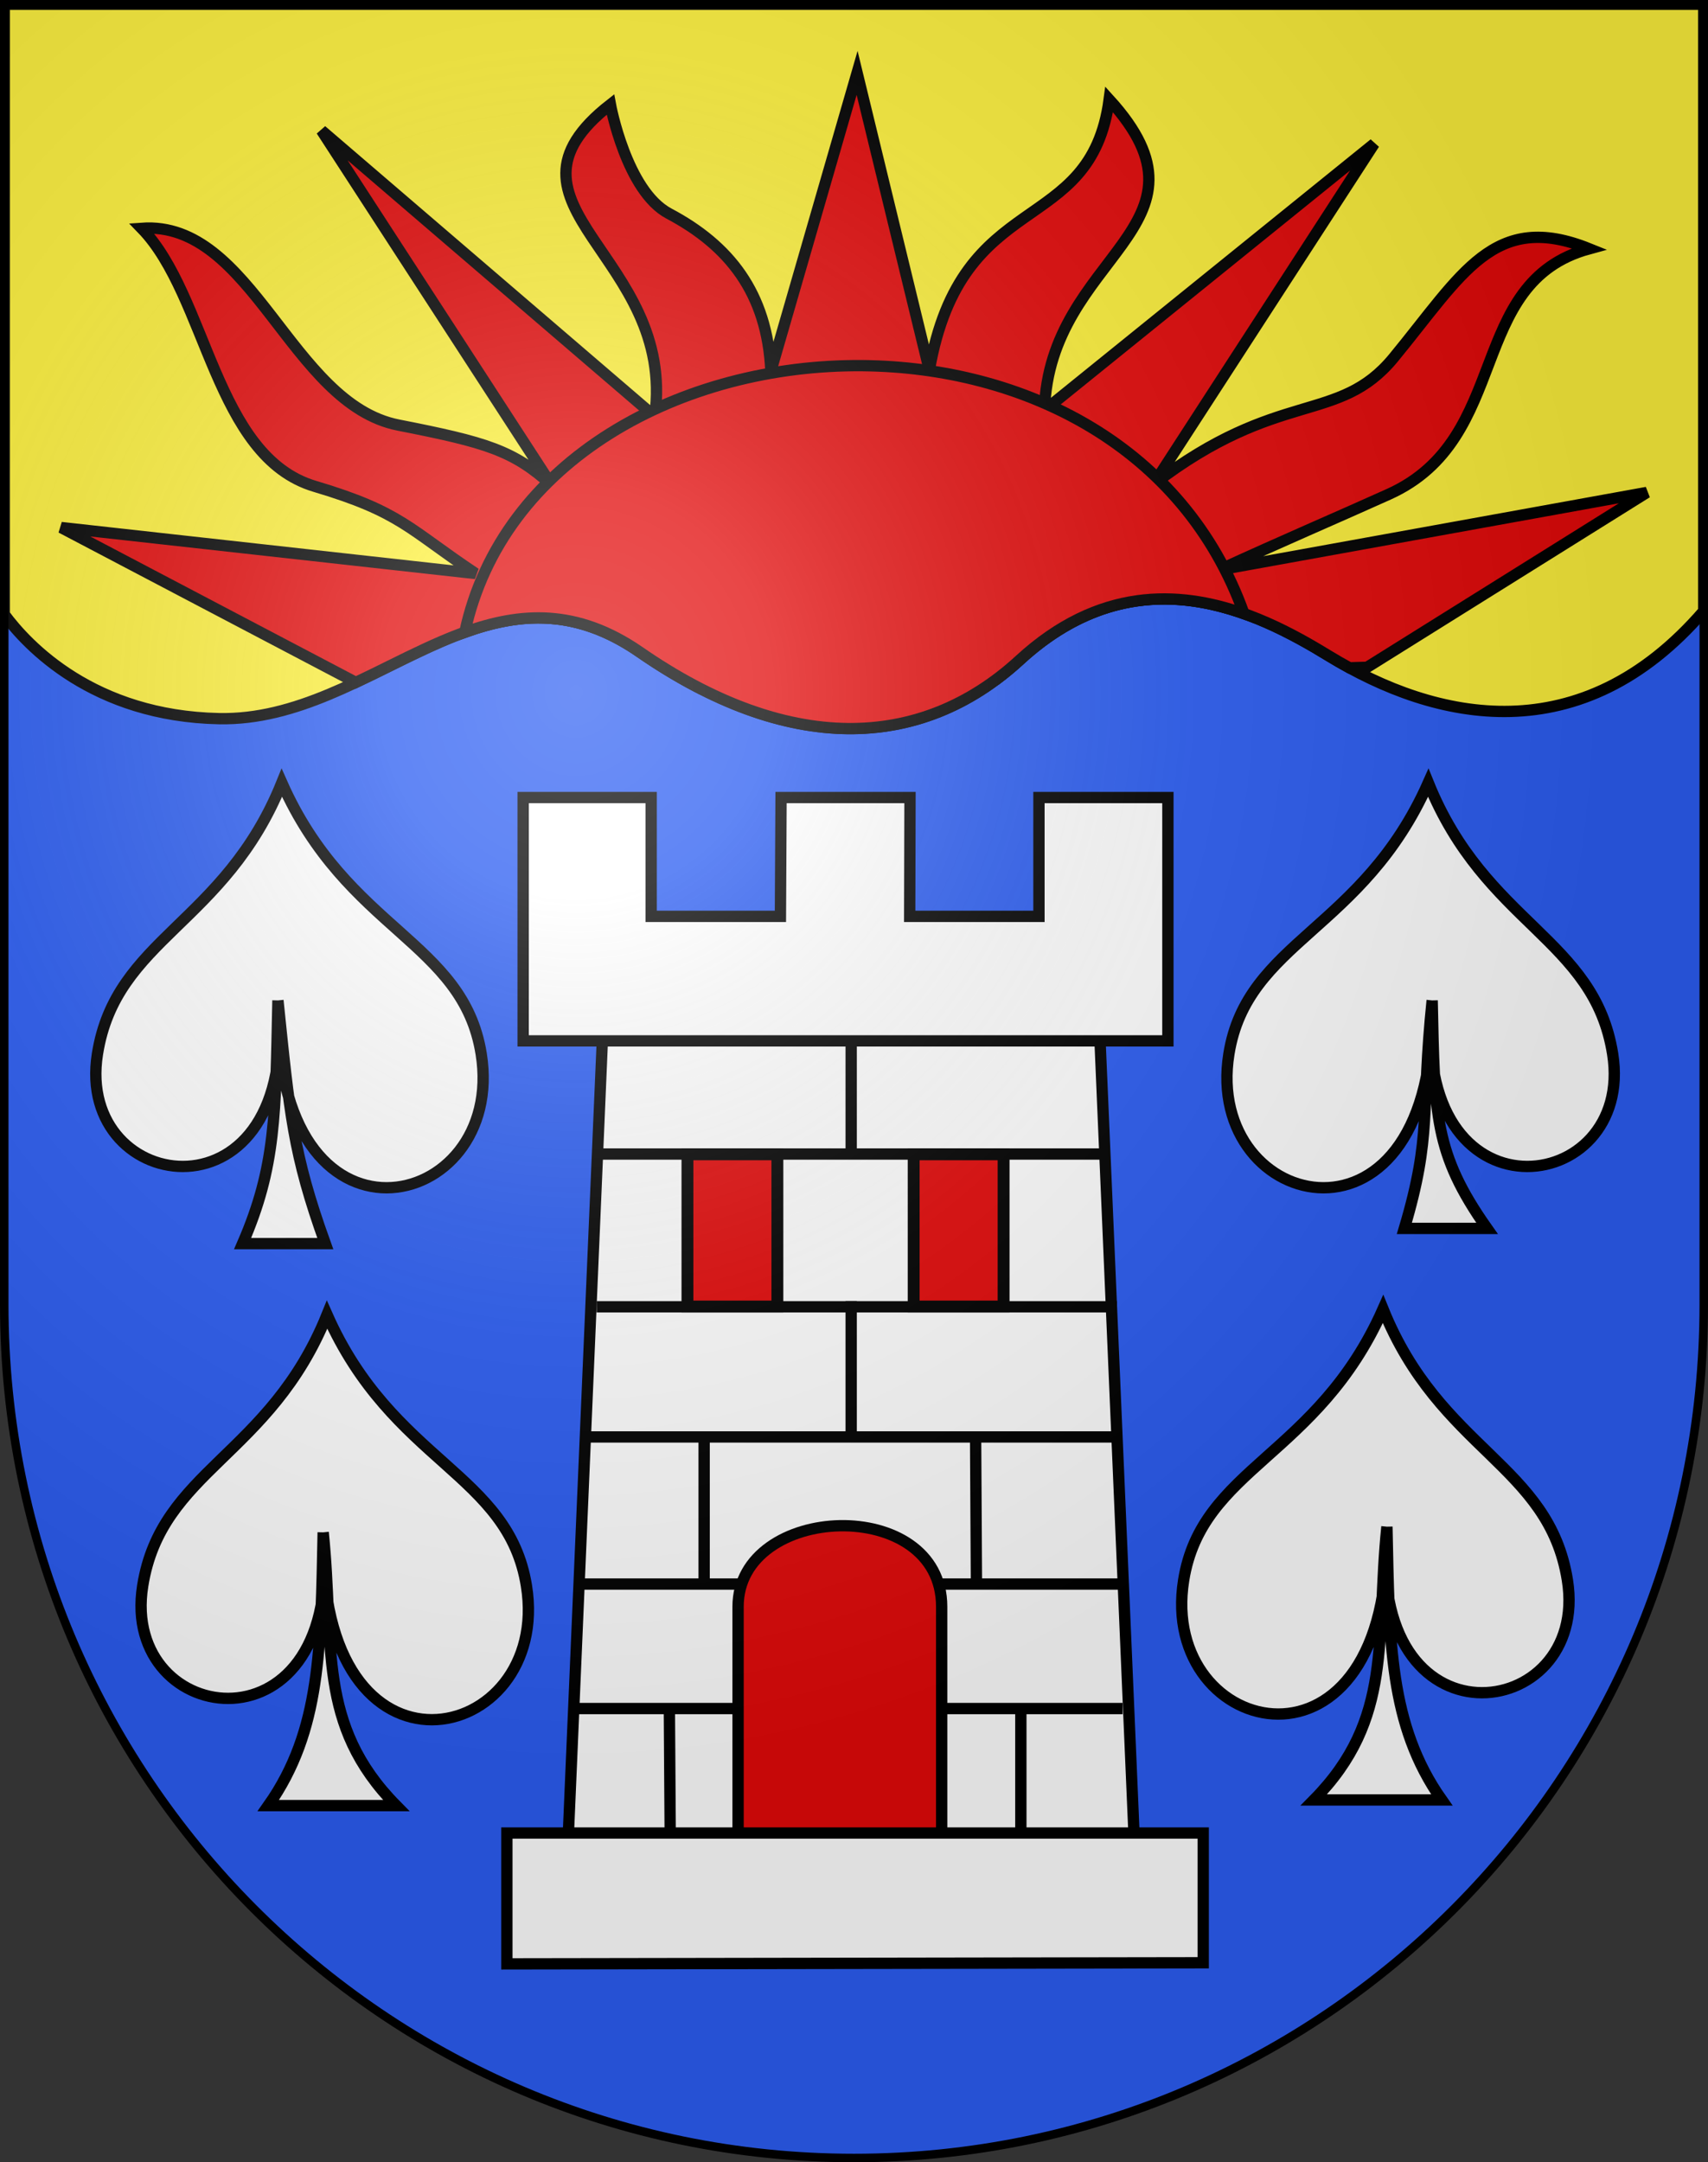 <?xml version="1.0" encoding="UTF-8" standalone="no"?>
<svg
   xmlns:dc="http://purl.org/dc/elements/1.1/"
   xmlns:cc="http://web.resource.org/cc/"
   xmlns:rdf="http://www.w3.org/1999/02/22-rdf-syntax-ns#"
   xmlns:svg="http://www.w3.org/2000/svg"
   xmlns="http://www.w3.org/2000/svg"
   xmlns:xlink="http://www.w3.org/1999/xlink"
   xmlns:sodipodi="http://sodipodi.sourceforge.net/DTD/sodipodi-0.dtd"
   xmlns:inkscape="http://www.inkscape.org/namespaces/inkscape"
   height="763"
   width="603"
   version="1.0"
   id="svg20"
   sodipodi:version="0.32"
   inkscape:version="0.44.1"
   sodipodi:docname="La Ferrière-coat of arms.svg"
   sodipodi:docbase="F:\Mis Documentos\Mis imágenes\Encyclopédie\Escudos de Suiza">
  <rect width="100%" height="100%" fill="#333333" stroke="none"/>
  <defs
     id="defs29">
    <linearGradient
       id="linearGradient2893">
      <stop
         style="stop-color:#ffffff;stop-opacity:0.314;"
         offset="0"
         id="stop2895" />
      <stop
         id="stop2897"
         offset="0.19"
         style="stop-color:#ffffff;stop-opacity:0.251;" />
      <stop
         style="stop-color:#6b6b6b;stop-opacity:0.125;"
         offset="0.6"
         id="stop2901" />
      <stop
         style="stop-color:#000000;stop-opacity:0.125;"
         offset="1"
         id="stop2899" />
    </linearGradient>
    <linearGradient
       id="linearGradient2955">
      <stop
         style="stop-color:white;stop-opacity:0;"
         offset="0"
         id="stop2965" />
      <stop
         style="stop-color:black;stop-opacity:0.646;"
         offset="1"
         id="stop2959" />
    </linearGradient>
    <radialGradient
       inkscape:collect="always"
       xlink:href="#linearGradient2893"
       id="radialGradient3236"
       gradientUnits="userSpaceOnUse"
       gradientTransform="matrix(1.215,1.531577e-24,1.464684e-23,1.267,-839.192,-490.489)"
       cx="858.042"
       cy="579.933"
       fx="858.042"
       fy="579.933"
       r="300" />
  </defs>
  <sodipodi:namedview
     inkscape:window-height="682"
     inkscape:window-width="1024"
     inkscape:pageshadow="2"
     inkscape:pageopacity="0.0"
     guidetolerance="10.0"
     gridtolerance="10.0"
     objecttolerance="10.0"
     borderopacity="1.0"
     bordercolor="#666666"
     pagecolor="#ffffff"
     id="base"
     inkscape:zoom="0.59352439"
     inkscape:cx="286.85972"
     inkscape:cy="392.29712"
     inkscape:window-x="-4"
     inkscape:window-y="-4"
     inkscape:current-layer="layer2"
     showgrid="true"
     showguides="true"
     inkscape:guide-bbox="true" />
  <desc
     id="desc22">Coat of Arms of Canton of Freiburg (Fribourg)</desc>
  <g
     inkscape:groupmode="layer"
     id="layer1"
     inkscape:label="Fond écu"
     sodipodi:insensitive="true">
    <path
       id="path1899"
       d="M 1.5,1.5 L 1.5,460.368 C 1.5,626.678 135.815,761.5 301.5,761.5 C 467.185,761.5 601.5,626.678 601.5,460.368 L 601.5,1.5 L 1.5,1.5 z "
       style="fill:#2b5df2;fill-opacity:1" />
  </g>
  <g
     inkscape:groupmode="layer"
     id="layer2"
     inkscape:label="Meubles"
     sodipodi:insensitive="true">
    <g
       id="g9974"
       transform="translate(-0.995,8)">
      <path
         sodipodi:nodetypes="ccccccccccccccccccccccccc"
         id="path1941"
         d="M 425.784,684.614 L 425.784,638.831 L 401.334,638.831 L 179.947,638.831 L 401.334,638.831 L 389.354,359.295 L 185.692,359.295 L 389.354,359.295 L 413.315,359.295 L 413.315,273.427 L 367.79,273.427 L 367.791,315.361 L 322.155,315.361 L 322.266,273.427 L 276.741,273.427 L 276.52,315.361 L 230.885,315.361 L 230.885,273.427 L 185.692,273.427 L 185.692,359.295 L 213.646,359.295 L 201.666,638.831 L 179.947,638.831 L 179.947,685.003 L 425.784,684.614 z "
         style="fill:white;fill-opacity:1;fill-rule:evenodd;stroke:black;stroke-width:3.993px;stroke-linecap:butt;stroke-linejoin:miter;stroke-opacity:1" />
      <path
         id="path2830"
         d="M 213.646,399.229 L 389.354,399.229"
         style="fill:none;fill-rule:evenodd;stroke:black;stroke-width:3.993px;stroke-linecap:butt;stroke-linejoin:miter;stroke-opacity:1" />
      <path
         id="path2832"
         d="M 211.649,453.139 L 395.344,453.139"
         style="fill:none;fill-rule:evenodd;stroke:black;stroke-width:3.993px;stroke-linecap:butt;stroke-linejoin:miter;stroke-opacity:1" />
      <path
         sodipodi:nodetypes="cc"
         id="path2834"
         d="M 207.415,499.063 L 395.293,499.063"
         style="fill:none;fill-rule:evenodd;stroke:black;stroke-width:3.993px;stroke-linecap:butt;stroke-linejoin:miter;stroke-opacity:1" />
      <path
         id="path2836"
         d="M 205.659,550.977 C 397.341,550.977 397.341,550.977 397.341,550.977"
         style="fill:none;fill-rule:evenodd;stroke:black;stroke-width:3.993px;stroke-linecap:butt;stroke-linejoin:miter;stroke-opacity:1" />
      <path
         sodipodi:nodetypes="cc"
         id="path2840"
         d="M 204.196,594.904 L 397.341,594.904"
         style="fill:none;fill-rule:evenodd;stroke:black;stroke-width:3.993px;stroke-linecap:butt;stroke-linejoin:miter;stroke-opacity:1" />
      <path
         sodipodi:nodetypes="cc"
         id="path2842"
         d="M 237.606,638.831 L 237.313,595.386"
         style="fill:none;fill-rule:evenodd;stroke:black;stroke-width:3.993px;stroke-linecap:butt;stroke-linejoin:miter;stroke-opacity:1" />
      <path
         id="path2844"
         d="M 361.401,638.831 L 361.401,594.904"
         style="fill:none;fill-rule:evenodd;stroke:black;stroke-width:3.993px;stroke-linecap:butt;stroke-linejoin:miter;stroke-opacity:1" />
      <path
         sodipodi:nodetypes="cc"
         id="path2846"
         d="M 345.72,550.495 L 345.427,499.063"
         style="fill:none;fill-rule:evenodd;stroke:black;stroke-width:3.993px;stroke-linecap:butt;stroke-linejoin:miter;stroke-opacity:1" />
      <path
         sodipodi:nodetypes="cc"
         id="path2848"
         d="M 249.586,550.977 L 249.586,499.837"
         style="fill:none;fill-rule:evenodd;stroke:black;stroke-width:3.993px;stroke-linecap:butt;stroke-linejoin:miter;stroke-opacity:1" />
      <path
         sodipodi:nodetypes="cc"
         id="path2850"
         d="M 301.5,499.063 L 301.5,451.143"
         style="fill:none;fill-rule:evenodd;stroke:black;stroke-width:3.993px;stroke-linecap:butt;stroke-linejoin:miter;stroke-opacity:1" />
      <path
         id="path2852"
         d="M 301.5,399.229 L 301.5,359.295"
         style="fill:none;fill-rule:evenodd;stroke:black;stroke-width:3.993px;stroke-linecap:butt;stroke-linejoin:miter;stroke-opacity:1" />
      <rect
         y="399.327"
         x="243.695"
         height="53.714"
         width="31.75"
         id="rect3750"
         style="opacity:1;fill:#e20909;fill-opacity:1;fill-rule:nonzero;stroke:black;stroke-width:4.19;stroke-linejoin:miter;stroke-miterlimit:4;stroke-dasharray:none;stroke-opacity:1" />
      <rect
         style="opacity:1;fill:#e20909;fill-opacity:1;fill-rule:nonzero;stroke:black;stroke-width:4.19;stroke-linejoin:miter;stroke-miterlimit:4;stroke-dasharray:none;stroke-opacity:1"
         id="rect4637"
         width="31.75"
         height="53.714"
         x="323.562"
         y="399.327" />
      <path
         sodipodi:nodetypes="czzcc"
         id="path4639"
         d="M 333.447,638.831 L 333.447,558.964 C 333.447,519.472 261.566,522.27 261.566,558.964 L 261.566,638.831 L 333.447,638.831 z "
         style="fill:#e20909;fill-opacity:1;fill-rule:evenodd;stroke:black;stroke-width:3.993px;stroke-linecap:butt;stroke-linejoin:miter;stroke-opacity:1" />
    </g>
    <path
       style="fill:#fcef3c;fill-opacity:1;fill-rule:evenodd;stroke:black;stroke-width:3.993px;stroke-linecap:butt;stroke-linejoin:miter;stroke-opacity:1"
       d="M 1.5,1.5 L 1.5,216.781 C 9.672,227.833 32.915,252.709 77.344,253.594 C 131.947,254.681 171.641,192.562 225.875,230.094 C 277.763,266.002 324.781,265.274 360,232.906 C 401.687,194.595 443.735,215.891 469.219,231.5 C 507.073,254.687 558.29,265.677 601.5,215.625 L 601.5,1.5 L 1.5,1.5 z "
       id="path7300" />
    <path
       style="fill:#e20909;fill-opacity:1;fill-rule:evenodd;stroke:black;stroke-width:3.993px;stroke-linecap:butt;stroke-linejoin:miter;stroke-opacity:1"
       d="M 302.594,25.719 L 272.156,130.938 C 270.87,103.183 257.244,86.53 236.188,75.375 C 221.117,67.391 215.5,36.875 215.5,36.875 C 169.89,72.483 238.953,89.978 231.156,146.969 L 113.5,46.031 L 194.812,171.25 C 181.31,158.943 171.648,156.09 140.656,150 C 102.599,142.521 89.156,77.69 50,80.562 C 73.251,104.505 75.785,161.124 111.156,171.625 C 141.608,180.665 144.414,186.777 167.875,202.375 L 21.594,186.156 L 125.625,240.812 C 158.523,225.36 188.798,204.436 225.875,230.094 C 233.093,235.089 240.208,239.347 247.219,242.938 L 351.906,239.625 C 354.663,237.564 357.371,235.322 360,232.906 C 401.687,194.595 443.735,215.891 469.219,231.5 C 471.571,232.941 473.987,234.321 476.438,235.656 L 482.656,235.469 L 581.406,173.781 L 430.469,201.094 C 452.027,191.184 472.188,182.58 490.312,174.406 C 534.04,154.686 517.378,99.692 561.062,87.781 C 527.405,74.206 516.245,96.804 492,126.25 C 472.508,149.923 451.534,136.924 407.25,170.875 L 485.156,50.719 L 368.75,144.781 C 370.317,89.809 432.723,80.225 391.594,35.094 C 385.037,84.12 339.433,65.545 328.094,130.594 L 302.594,25.719 z "
       id="path5526" />
    <path
       style="fill:#e20909;fill-opacity:1;fill-rule:evenodd;stroke:black;stroke-width:3.993px;stroke-linecap:butt;stroke-linejoin:miter;stroke-opacity:1"
       d="M 304.594,129.031 C 240.885,128.421 177.24,162.026 164.094,223.125 C 183.594,216.119 203.495,214.606 225.875,230.094 C 277.763,266.002 324.781,265.274 360,232.906 C 387.933,207.234 416.024,208.353 439.188,216.562 C 417.916,157.167 361.236,129.573 304.594,129.031 z "
       id="path6413" />
    <path
       style="fill:white;fill-opacity:1;fill-rule:evenodd;stroke:black;stroke-width:3.993px;stroke-linecap:butt;stroke-linejoin:miter;stroke-opacity:1"
       d="M 509.025,635.157 C 490.274,608.573 490.529,579.139 489.646,538.729 C 492.003,633.315 408.792,614.162 417.886,557.599 C 424.279,517.834 465.135,514.085 488.274,461.94 C 508.479,511.927 546.843,516.743 553.362,557.599 C 561.473,608.44 481.481,618.836 489.646,538.729 C 485.533,578.519 492.17,606.436 463.849,635.157 L 509.025,635.157 z "
       id="path8187"
       sodipodi:nodetypes="ccscsccc" />
    <path
       sodipodi:nodetypes="ccscsccc"
       id="path9074"
       d="M 524.998,433.474 C 506.248,406.891 506.502,393.43 505.62,353.02 C 507.977,447.606 424.766,428.453 433.86,371.891 C 440.253,332.126 481.108,328.376 504.247,276.231 C 524.453,326.219 562.817,331.035 569.335,371.891 C 577.446,422.731 497.454,433.128 505.62,353.02 C 501.507,392.81 505.708,400.152 495.796,433.474 L 524.998,433.474 z "
       style="fill:white;fill-opacity:1;fill-rule:evenodd;stroke:black;stroke-width:3.993px;stroke-linecap:butt;stroke-linejoin:miter;stroke-opacity:1" />
    <path
       sodipodi:nodetypes="ccscsccc"
       id="path9076"
       d="M 94.716,637.157 C 113.467,610.573 113.212,581.139 114.094,540.729 C 111.737,635.315 194.948,616.162 185.855,559.599 C 179.462,519.834 138.606,516.085 115.467,463.94 C 95.261,513.927 56.897,518.743 50.379,559.599 C 42.268,610.44 122.26,620.836 114.094,540.729 C 118.207,580.519 111.571,608.436 139.891,637.157 L 94.716,637.157 z "
       style="fill:white;fill-opacity:1;fill-rule:evenodd;stroke:black;stroke-width:3.993px;stroke-linecap:butt;stroke-linejoin:miter;stroke-opacity:1" />
    <path
       style="fill:white;fill-opacity:1;fill-rule:evenodd;stroke:black;stroke-width:3.993px;stroke-linecap:butt;stroke-linejoin:miter;stroke-opacity:1"
       d="M 85.646,438.844 C 97.493,411.493 97.238,393.43 98.121,353.02 C 95.764,447.606 178.975,428.453 169.881,371.891 C 163.488,332.126 122.633,328.376 99.494,276.231 C 79.288,326.219 40.924,331.035 34.406,371.891 C 26.294,422.731 106.286,433.128 98.121,353.02 C 102.234,392.81 103.403,407.055 114.848,438.844 L 85.646,438.844 z "
       id="path9078"
       sodipodi:nodetypes="ccscsccc" />
  </g>
  <g
     inkscape:groupmode="layer"
     id="layer3"
     inkscape:label="Reflet final"
     style="display:inline"
     sodipodi:insensitive="true">
    <path
       style="fill:url(#radialGradient3236);fill-opacity:1"
       d="M 1.5,1.5 L 1.5,460.368 C 1.5,626.679 135.815,761.5 301.5,761.5 C 467.185,761.5 601.5,626.679 601.5,460.368 L 601.5,1.5 L 1.5,1.5 z "
       id="path2346" />
  </g>
  <g
     inkscape:groupmode="layer"
     id="layer4"
     inkscape:label="Contour final"
     style="display:inline"
     sodipodi:insensitive="true">
    <path
       style="fill:none;fill-opacity:1;stroke:black;stroke-width:3;stroke-miterlimit:4;stroke-dasharray:none;stroke-opacity:1"
       d="M 1.5,1.5 L 1.5,460.368 C 1.5,626.679 135.815,761.5 301.5,761.5 C 467.185,761.5 601.5,626.679 601.5,460.368 L 601.5,1.5 L 1.5,1.5 z "
       id="path3239" />
  </g>
</svg>
